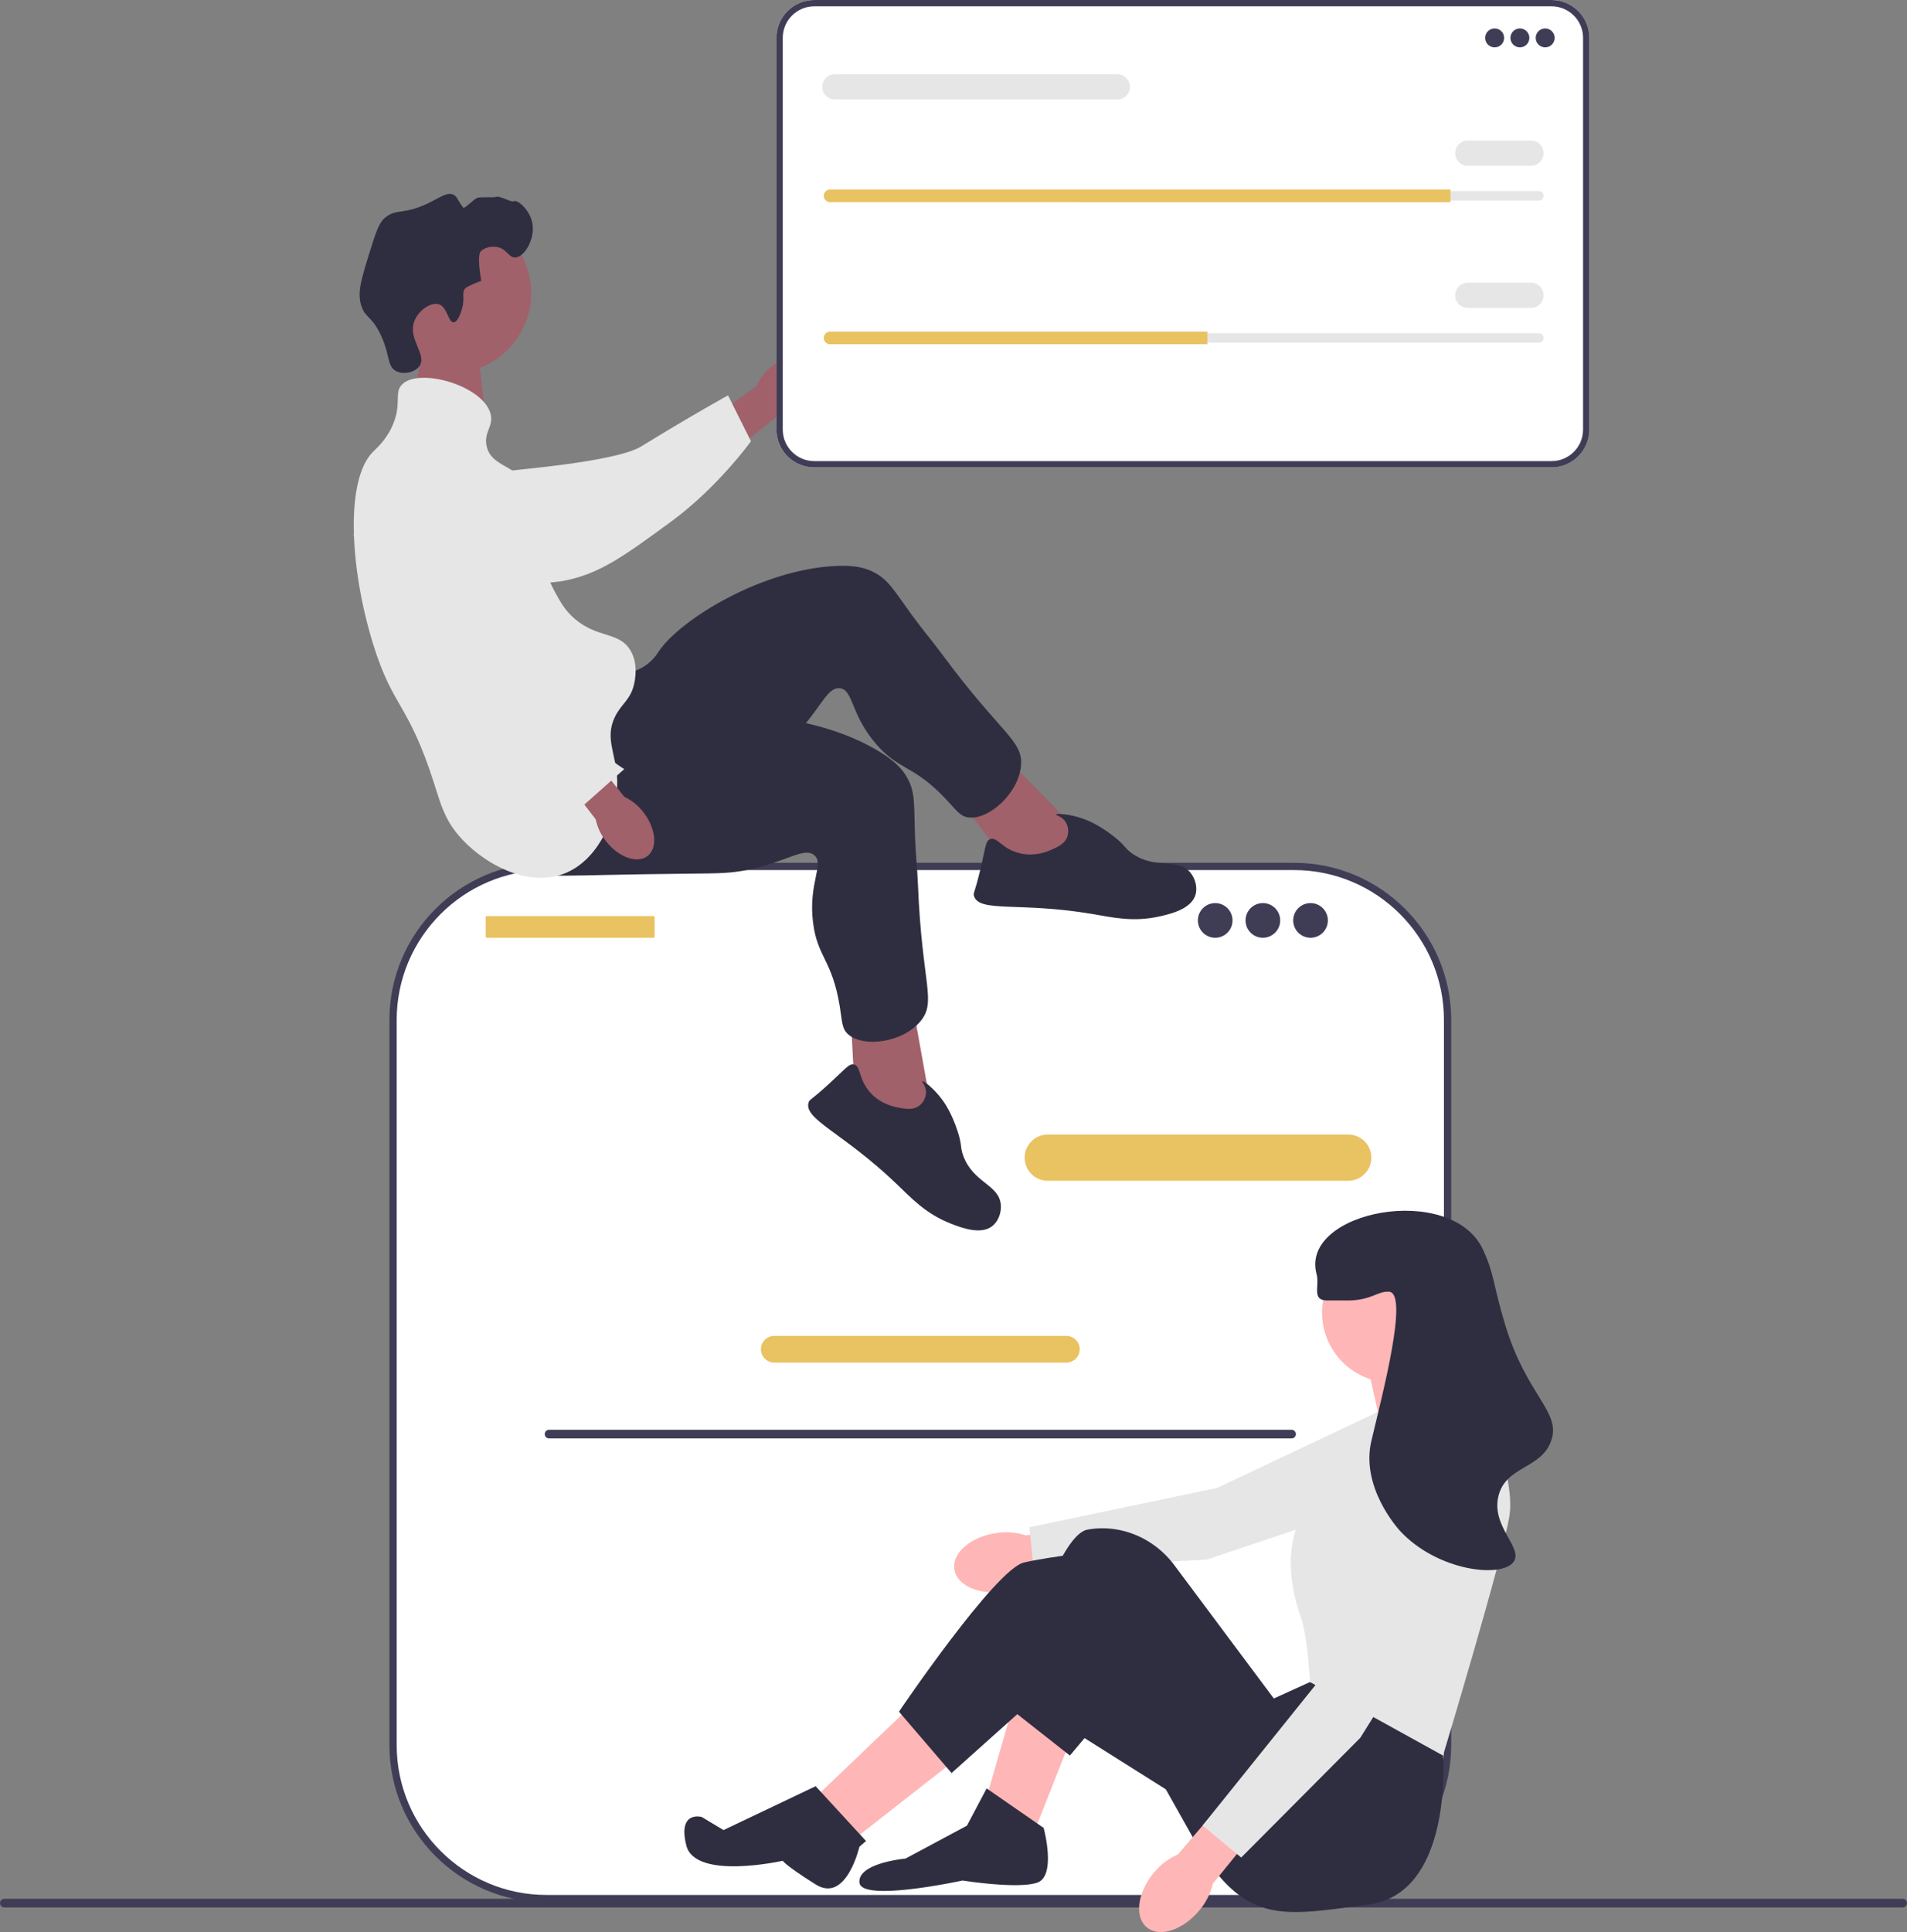 <svg xmlns="http://www.w3.org/2000/svg" width="524.67" height="531.397"><rect width="100%" height="100%" fill="#808080" stroke="none"/><path fill="#a0616a" d="m117.675 88.744-4 21 19.943 5.622-2.478-22.42-13.465-4.202z"/><path d="M0 523.445c0 .66.53 1.19 1.19 1.19h522.29c.66 0 1.19-.53 1.19-1.19 0-.66-.53-1.19-1.19-1.19H1.19c-.66 0-1.19.53-1.19 1.19Z" fill="#3f3d56"/><path d="M356.038 238.309h-205.67c-23.322 0-42.23 18.907-42.23 42.23V479.97c0 23.323 18.908 42.23 42.23 42.23h205.67c23.323 0 42.23-18.907 42.23-42.23V280.54c0-23.323-18.907-42.23-42.23-42.23Z" fill="#fff"/><path d="M356.038 523.2h-205.67c-23.836 0-43.23-19.392-43.23-43.229V280.54c0-23.837 19.394-43.23 43.23-43.23h205.67c23.837 0 43.23 19.393 43.23 43.23V479.97c0 23.837-19.393 43.23-43.23 43.23ZM150.368 239.31c-22.734 0-41.23 18.495-41.23 41.23V479.97c0 22.735 18.497 41.23 41.23 41.23h205.67c22.734 0 41.23-18.495 41.23-41.23V280.54c0-22.735-18.496-41.23-41.23-41.23h-205.67Z" fill="#3f3d56"/><path d="M370.936 324.77h-82.668c-3.507 0-6.36-2.853-6.36-6.359s2.853-6.36 6.36-6.36h82.668c3.506 0 6.359 2.854 6.359 6.36s-2.853 6.36-6.36 6.36ZM293.382 374.777h-80.357c-2.026 0-3.674-1.648-3.674-3.674s1.648-3.673 3.674-3.673h80.357c2.026 0 3.674 1.647 3.674 3.673s-1.648 3.674-3.674 3.674Z" fill="#e9c261"/><rect x="133.618" y="251.967" width="46.498" height="5.961" rx=".31" ry=".31" fill="#e9c261"/><circle cx="334.336" cy="253.159" r="4.769" fill="#3f3d56"/><circle cx="347.451" cy="253.159" r="4.769" fill="#3f3d56"/><circle cx="360.566" cy="253.159" r="4.769" fill="#3f3d56"/><path d="M149.868 394.445c0 .66.53 1.19 1.19 1.19h204.29c.66 0 1.19-.53 1.19-1.19 0-.66-.53-1.19-1.19-1.19h-204.29c-.66 0-1.19.53-1.19 1.19Z" fill="#3f3d56"/><path d="M212.173 100.917c4.35-3.594 9.729-4.263 12.015-1.494 2.287 2.768.614 7.924-3.737 11.518a14.12 14.12 0 0 1-5.958 2.995l-18.62 14.994-6.85-8.888 19.084-13.837a14.12 14.12 0 0 1 4.066-5.288Z" fill="#a0616a"/><path d="M104.553 134.747c-.01-.663-.004-6.447 4.278-10.103 4.92-4.2 11.86-2.5 14.295-1.903 5.623 1.377 6.085 3.79 11.366 6.268 9.88 4.637-2.5 2.264 3.38.777 2.035-.515 31.312-2.546 38.6-7.03 14.173-8.724 23.83-14.014 23.83-14.014l6.313 12.626s-9.129 12.694-21.977 22.097c-13.179 9.646-19.769 14.47-29.783 16.333-.862.16-22.072 3.781-39.155-8.981-3.897-2.911-11.036-8.245-11.147-16.07Z" fill="#e6e6e6"/><circle cx="124.136" cy="80.643" r="21.993" fill="#a0616a"/><path fill="#a0616a" d="m296.375 228.398-22.65-23.185-11.691 12.196 16.874 22.23 16.738 1.914.729-13.155z"/><path d="M167.046 184.922c1.324.11 5.534.953 9.558-1.26 2.746-1.511 4.155-3.758 4.63-4.472 5.902-8.864 28.553-22.685 48.881-23.535 4.604-.193 7.634.34 10.388 1.776 3.906 2.036 5.465 4.952 10.42 11.783 2.711 3.737 5.71 7.257 8.454 10.97 16.062 21.736 22.151 23.442 21.53 30.41-.691 7.732-9.03 15.068-14.572 14.221-2.27-.347-3.149-1.925-6.181-5.12-8.891-9.368-12.57-7.637-18.9-14.812-7.39-8.377-6.423-15.323-10.279-15.591-3.575-.25-5.095 5.676-12.729 13.548-3.493 3.602-5.98 5.254-13.558 10.511-29.51 20.473-29.982 21.912-35.937 23.545-2.606.714-21.1 5.784-27.688-2.284-10.31-12.627 14.046-50.682 25.983-49.69ZM289.45 233.637c1.666-.748 3.614-1.623 4.24-3.634.424-1.36.18-3.039-.696-4.198-1.011-1.338-2.508-1.515-2.448-1.751.092-.36 3.632-.22 7.517 1.154.734.259 4.055 1.473 8.28 4.771 3.386 2.643 2.93 3.173 5.053 4.697 6.517 4.678 12.628.991 16.154 5.378 1.361 1.693 1.942 4.097 1.369 6.04-1.15 3.904-6.743 5.247-9.8 5.94-7.361 1.67-12.933.307-18.751-.673-19.787-3.335-30.904-.298-32.392-4.882-.282-.867.176-.794 1.702-7.16 1.505-6.284 1.456-8.01 2.738-8.513 1.93-.757 3.227 2.688 8.09 3.867 4.31 1.045 7.865-.551 8.944-1.036Z" fill="#2f2e41"/><path fill="#a0616a" d="m256.108 304.243-5.723-31.903-16.523 3.526 1.48 27.87 12.776 10.983 7.99-10.476z"/><path d="M173.508 195.645c1.034.835 4.044 3.897 8.617 4.325 3.12.292 5.547-.776 6.342-1.1 9.86-4.02 36.364-2.737 53.662 7.974 3.918 2.426 6.125 4.569 7.598 7.303 2.089 3.878 1.741 7.166 2.006 15.601.145 4.614.65 9.212.835 13.824 1.085 27.005 5.165 31.837.737 37.253-4.913 6.01-15.931 7.397-20.042 3.585-1.683-1.562-1.524-3.361-2.24-7.708-2.096-12.744-6.112-13.377-7.32-22.869-1.412-11.082 3.29-16.286.25-18.673-2.82-2.214-7.404 1.836-18.141 4.063-4.913 1.018-7.9.989-17.122 1.084-35.915.369-37.112 1.295-42.957-.699-2.557-.872-20.707-7.061-21.628-17.437-1.44-16.237 40.082-34.05 49.403-26.526ZM247.436 304.69c1.799.316 3.901.686 5.55-.626 1.114-.888 1.855-2.414 1.78-3.866-.085-1.675-1.225-2.661-1.042-2.823.28-.246 3.129 1.858 5.573 5.176.46.626 2.528 3.496 4.172 8.598 1.317 4.088.642 4.27 1.543 6.724 2.765 7.53 9.893 7.91 10.347 13.52.175 2.166-.694 4.48-2.26 5.767-3.143 2.584-8.525.555-11.444-.587-7.029-2.752-10.874-7.01-15.138-11.087-14.5-13.87-25.404-17.6-24.061-22.229.254-.876.591-.558 5.429-4.97 4.774-4.353 5.702-5.809 7.046-5.505 2.023.457 1.16 4.036 4.522 7.742 2.979 3.285 6.818 3.96 7.983 4.165ZM127.135 84.847c.856-3.063-.22-4.179.877-5.554 0 0 .44-.553 4.384-2.046-1.163-6.75-.292-7.892-.292-7.892 1.004-1.315 3.015-1.633 4.384-1.461 2.896.364 3.409 2.982 5.261 2.923 2.56-.081 5.63-5.205 4.677-9.646-.777-3.622-4.129-6.312-4.969-5.846-.833.463-3.832-1.578-4.969-1.169-.776.28-4.432-.092-5.261.292-.905.42-3.498 3.035-3.746 2.706-1.722-2.29-1.685-3.089-2.684-3.582-1.771-.875-3.696.741-7.015 2.338-6.83 3.285-8.83 1.325-11.984 4.092-1.594 1.398-2.449 4.069-4.093 9.353-2.299 7.391-3.448 11.087-2.338 14.615 1.132 3.598 2.8 2.815 5.261 7.892 2.74 5.651 1.796 8.936 4.385 10.23 2 1 5.216.364 6.43-1.461 2.079-3.125-3.294-7.352-1.461-12.277 1.125-3.022 4.594-5.315 6.722-4.676 2.406.721 2.584 5.035 4.093 4.969 1.292-.057 2.189-3.266 2.338-3.8Z" fill="#2f2e41"/><path d="M110.474 105.892c4.5-5.046 22.832.177 24.553 8.184.707 3.294-1.905 4.684-1.17 8.477 1.077 5.546 7.17 5.168 11.692 10.815 6.421 8.016-.194 15.851 7.015 29.229 1.54 2.858 2.84 5.268 5.554 7.6 6.23 5.35 12.027 3.515 15.2 8.476 2.371 3.71 1.397 8.282 1.168 9.353-.936 4.392-3.473 5.462-5.261 9.061-2.975 5.988.393 10.384.585 17.538.239 8.95-4.518 21.358-14.03 25.43-10.688 4.573-23.577-3.002-29.814-10.523-3.722-4.488-4.803-8.628-6.43-13.738-7.278-22.837-11.389-20.772-16.954-38.875-6.361-20.695-7.612-44.94 0-52.613 1.01-1.016 3.786-3.367 5.554-7.6 2.379-5.694.324-8.555 2.338-10.814Z" fill="#e6e6e6"/><path d="M176.973 223.359c3.49 4.433 4.03 9.827 1.209 12.047-2.822 2.22-7.937.426-11.427-4.01a14.12 14.12 0 0 1-2.852-6.027l-14.547-18.971 7.516-5.733 14.912 18.503c2.04.962 3.819 2.4 5.19 4.19Z" fill="#a0616a"/><path d="M123.697 125.123c.648-.144 6.311-1.319 10.764 2.127 5.115 3.959 4.867 11.1 4.78 13.606-.2 5.786-2.468 6.73-3.817 12.405-2.524 10.62 2.282 20.488 4.938 25.94.919 1.887 3.872 7.662 9.75 13.88 11.432 12.096 21.632 18.46 21.632 18.46l-10.958 9.741s-17.455-5.32-29.282-15.98c-12.132-10.933-30.79-49.618-34.657-59.042-.333-.811 4.385 12.382 13.393-6.945 2.055-4.409 5.82-12.486 13.457-14.192Z" fill="#e6e6e6"/><path d="M273.945 421.686c-6.965 1.068-12.06 5.527-11.38 9.96.68 4.432 6.877 7.159 13.845 6.09a17.634 17.634 0 0 0 7.744-3.066l29.454-4.896-1.966-11.642-29.388 4.158a17.636 17.636 0 0 0-8.309-.604Z" fill="#ffb6b6"/><path fill="#e6e6e6" d="m400.87 385.395-11.421 24.235-57.415 19.328-47.642 2.541-1.193-11.443 51.633-10.796 52.983-25.037 13.055 1.172z"/><path fill="#ffb6b6" d="m294.976 477.416-10.254 25.935-13.27-9.047 7.842-27.142 15.682 10.254zM252.152 467.765l-27.142 25.936 10.856 11.46 27.746-21.714-11.46-15.682zM405.957 383.323l-.302-2.11-6.936-13.572-22.92 6.032 4.222 18.697 25.936-9.047z"/><path d="m396.306 473.797.705 9.059s2.914 37.987-20.609 41.003-33.777 6.031-47.65-17.492l-21.713-38.602-12.683 15.091-16.872-13.281s12.063-47.047 21.714-48.856a22.019 22.019 0 0 1 3.6-.364c7.99-.167 15.52 3.741 20.3 10.145l27.368 36.662 9.952-4.524 35.888 11.159ZM266.024 502.145l5.429-10.254 15.682 10.857s3.619 13.27-1.81 15.08-20.507-.604-20.507-.604-27.745 6.032-28.348.603 12.666-6.635 12.666-6.635l16.888-9.047Z" fill="#2f2e41"/><path d="m325.134 494.907-41.92-26.413-21.412 19.175-14.476-16.888s26.54-39.205 34.38-41.015 20.508-3.016 20.508-3.016l38.602 35.587-15.682 32.57ZM224.406 491.288l13.873 15.08-1.83 1.564s-3.598 15.675-12.043 10.372-9.047-6.508-9.047-6.508-24.126 5.428-26.539-4.223 4.222-7.84 4.222-7.84l6.025 3.618 25.34-12.063Z" fill="#2f2e41"/><circle cx="383.037" cy="361.006" r="19.301" fill="#ffb6b6"/><path d="m378.513 388.45 27.745-8.444s10.857 25.332 9.048 36.792c-1.81 11.46-18.295 66.058-18.295 66.058l-36.593-20.218s-.603-12.063-2.412-17.491-7.54-22.016 5.127-35.888 15.38-20.81 15.38-20.81v.001Z" fill="#e6e6e6"/><path d="M317.448 515.102c-4.516 5.41-5.385 12.124-1.941 14.997 3.443 2.873 9.893.817 14.41-4.596a17.634 17.634 0 0 0 3.777-7.422l18.842-23.163-9.178-7.427-19.281 22.565a17.635 17.635 0 0 0-6.63 5.046Z" fill="#ffb6b6"/><path fill="#e6e6e6" d="m399.795 400.619 6.558 25.976-32.097 51.379-32.766 32.93-10.62-8.81 33.045-41.117L388.963 408l10.832-7.381z"/><path d="M365.244 357.689c4.95-.012 5.23.021 6.031 0 6.14-.162 7.745-2.577 10.857-2.413 5.554.294-1.776 28.141-4.825 41.015-2.99 12.626 7.115 23.94 7.84 24.73 10.257 11.154 28.274 13.194 31.365 8.444 2.502-3.845-6.366-9.691-4.222-18.095 2.095-8.215 11.771-7.34 14.476-15.079 2.832-8.105-6.687-12.192-12.667-31.967-3.434-11.357-2.827-13.473-6.031-20.508-8.566-18.802-50.554-10.796-45.84 6.635.912 3.372-1.515 7.249 3.016 7.238Z" fill="#2f2e41"/><path d="M426.876 128.56h-202.85c-5.737 0-10.404-4.666-10.404-10.403V10.403C213.622 4.667 218.29 0 224.026 0h202.85c5.737 0 10.404 4.667 10.404 10.403v107.754c0 5.737-4.667 10.404-10.404 10.404Z" fill="#fff"/><path d="M426.876 128.56h-202.85c-5.737 0-10.404-4.666-10.404-10.403V10.403C213.622 4.667 218.29 0 224.026 0h202.85c5.737 0 10.404 4.667 10.404 10.403v107.754c0 5.737-4.667 10.404-10.404 10.404ZM224.026 1.738c-4.779 0-8.666 3.888-8.666 8.666v107.754c0 4.779 3.887 8.667 8.666 8.667h202.85c4.779 0 8.667-3.888 8.667-8.667V10.403c0-4.778-3.888-8.666-8.667-8.666h-202.85Z" fill="#3f3d56"/><circle cx="411.22" cy="10.424" r="2.606" fill="#3f3d56"/><circle cx="418.169" cy="10.424" r="2.606" fill="#3f3d56"/><circle cx="425.119" cy="10.424" r="2.606" fill="#3f3d56"/><path d="M228.39 52.554c-.719 0-1.303.584-1.303 1.303 0 .35.135.674.38.913.248.254.573.39.922.39h194.992c.719 0 1.303-.585 1.303-1.303 0-.35-.135-.675-.38-.914a1.273 1.273 0 0 0-.923-.39H228.39Z" fill="#e6e6e6"/><path d="M399.06 52.12v3.474H228.39c-.478 0-.913-.191-1.225-.513a1.698 1.698 0 0 1-.513-1.224c0-.956.782-1.738 1.737-1.738h170.67Z" fill="#e9c261"/><path d="M421.21 45.604h-17.373c-1.916 0-3.475-1.558-3.475-3.474s1.559-3.475 3.475-3.475h17.373c1.916 0 3.474 1.558 3.474 3.475s-1.558 3.474-3.474 3.474ZM307.416 27.363h-77.724c-1.915 0-3.474-1.559-3.474-3.475s1.559-3.475 3.474-3.475h77.724c1.916 0 3.475 1.559 3.475 3.475s-1.56 3.475-3.475 3.475ZM228.39 91.643c-.719 0-1.303.585-1.303 1.303 0 .35.135.674.38.914.248.253.573.389.922.389h194.992c.719 0 1.303-.584 1.303-1.303 0-.35-.135-.674-.38-.914a1.273 1.273 0 0 0-.923-.389H228.39Z" fill="#e6e6e6"/><path d="M332.173 91.209v3.474H228.389c-.477 0-.912-.19-1.224-.512a1.698 1.698 0 0 1-.513-1.225c0-.956.782-1.737 1.737-1.737h103.784Z" fill="#e9c261"/><path d="M421.21 84.694h-17.373c-1.916 0-3.475-1.558-3.475-3.475s1.559-3.474 3.475-3.474h17.373c1.916 0 3.474 1.558 3.474 3.474s-1.558 3.475-3.474 3.475Z" fill="#e6e6e6"/></svg>